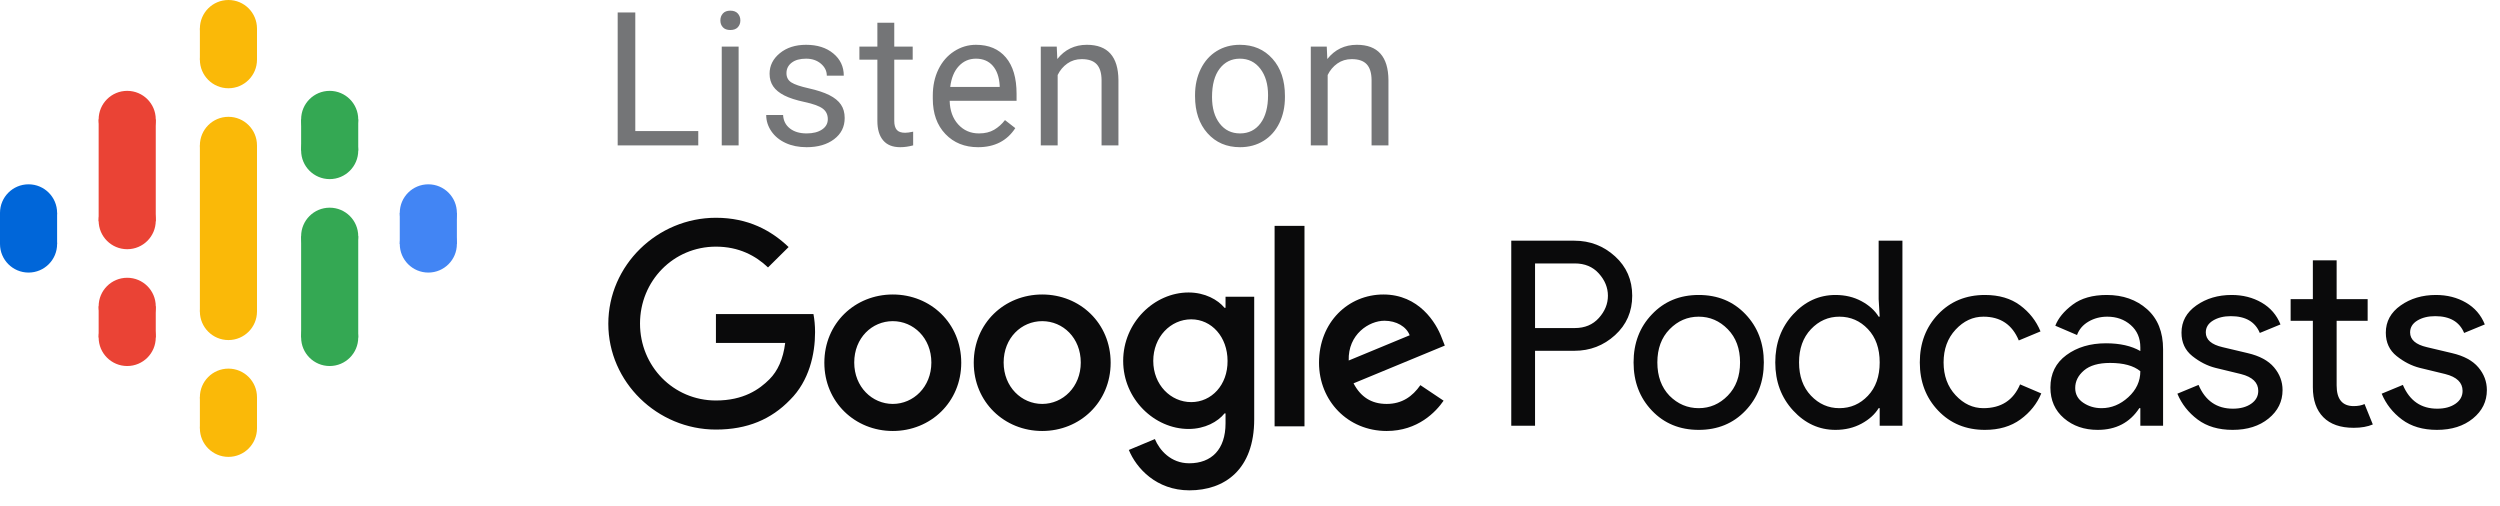 <svg width="237" height="48" viewBox="0 0 237 48" fill="none" xmlns="http://www.w3.org/2000/svg">
<path d="M18.949 13.781V20.345V22.968V29.531H24.363V22.968V20.345V13.781H18.949Z" fill="#FAB908"/>
<path d="M2.707 22.887C4.202 22.887 5.414 21.675 5.414 20.18C5.414 18.685 4.202 17.473 2.707 17.473C1.212 17.473 0 18.685 0 20.18C0 21.675 1.212 22.887 2.707 22.887Z" fill="#0066D9"/>
<path d="M2.707 25.84C4.202 25.84 5.414 24.628 5.414 23.133C5.414 21.638 4.202 20.426 2.707 20.426C1.212 20.426 0 21.638 0 23.133C0 24.628 1.212 25.84 2.707 25.84Z" fill="#0066D9"/>
<path d="M5.414 20.18H0V23.133H5.414V20.18Z" fill="#0066D9"/>
<path d="M40.605 25.84C42.1 25.84 43.312 24.628 43.312 23.133C43.312 21.638 42.1 20.426 40.605 20.426C39.11 20.426 37.898 21.638 37.898 23.133C37.898 24.628 39.11 25.84 40.605 25.84Z" fill="#4285F4"/>
<path d="M40.605 22.887C42.1 22.887 43.312 21.675 43.312 20.18C43.312 18.685 42.1 17.473 40.605 17.473C39.11 17.473 37.898 18.685 37.898 20.18C37.898 21.675 39.11 22.887 40.605 22.887Z" fill="#4285F4"/>
<path d="M37.898 23.133H43.312V20.18H37.898V23.133Z" fill="#4285F4"/>
<path d="M12.059 31.746C13.554 31.746 14.766 30.534 14.766 29.039C14.766 27.544 13.554 26.332 12.059 26.332C10.563 26.332 9.352 27.544 9.352 29.039C9.352 30.534 10.563 31.746 12.059 31.746Z" fill="#EA4335"/>
<path d="M12.059 34.699C13.554 34.699 14.766 33.487 14.766 31.992C14.766 30.497 13.554 29.285 12.059 29.285C10.563 29.285 9.352 30.497 9.352 31.992C9.352 33.487 10.563 34.699 12.059 34.699Z" fill="#EA4335"/>
<path d="M14.766 29.039H9.352V31.992H14.766V29.039Z" fill="#EA4335"/>
<path d="M12.059 14.027C13.554 14.027 14.766 12.815 14.766 11.32C14.766 9.825 13.554 8.613 12.059 8.613C10.563 8.613 9.352 9.825 9.352 11.32C9.352 12.815 10.563 14.027 12.059 14.027Z" fill="#EA4335"/>
<path d="M12.059 23.625C13.554 23.625 14.766 22.413 14.766 20.918C14.766 19.423 13.554 18.211 12.059 18.211C10.563 18.211 9.352 19.423 9.352 20.918C9.352 22.413 10.563 23.625 12.059 23.625Z" fill="#EA4335"/>
<path d="M14.766 11.32H9.352V20.98H14.766V11.32Z" fill="#EA4335"/>
<path d="M31.254 16.98C32.749 16.98 33.961 15.768 33.961 14.273C33.961 12.778 32.749 11.566 31.254 11.566C29.759 11.566 28.547 12.778 28.547 14.273C28.547 15.768 29.759 16.98 31.254 16.98Z" fill="#34A853"/>
<path d="M31.254 14.027C32.749 14.027 33.961 12.815 33.961 11.32C33.961 9.825 32.749 8.613 31.254 8.613C29.759 8.613 28.547 9.825 28.547 11.32C28.547 12.815 29.759 14.027 31.254 14.027Z" fill="#34A853"/>
<path d="M28.547 14.273H33.961V11.32H28.547V14.273Z" fill="#34A853"/>
<path d="M21.656 8.367C23.151 8.367 24.363 7.155 24.363 5.66C24.363 4.165 23.151 2.953 21.656 2.953C20.161 2.953 18.949 4.165 18.949 5.66C18.949 7.155 20.161 8.367 21.656 8.367Z" fill="#FAB908"/>
<path d="M21.656 5.414C23.151 5.414 24.363 4.202 24.363 2.707C24.363 1.212 23.151 0 21.656 0C20.161 0 18.949 1.212 18.949 2.707C18.949 4.202 20.161 5.414 21.656 5.414Z" fill="#FAB908"/>
<path d="M18.949 5.66L24.363 5.66V2.707L18.949 2.707V5.66Z" fill="#FAB908"/>
<path d="M21.656 43.312C23.151 43.312 24.363 42.1 24.363 40.605C24.363 39.11 23.151 37.898 21.656 37.898C20.161 37.898 18.949 39.11 18.949 40.605C18.949 42.1 20.161 43.312 21.656 43.312Z" fill="#FAB908"/>
<path d="M21.656 40.359C23.151 40.359 24.363 39.147 24.363 37.652C24.363 36.157 23.151 34.945 21.656 34.945C20.161 34.945 18.949 36.157 18.949 37.652C18.949 39.147 20.161 40.359 21.656 40.359Z" fill="#FAB908"/>
<path d="M18.949 40.605H24.363V37.652H18.949V40.605Z" fill="#FAB908"/>
<path d="M31.254 34.699C32.749 34.699 33.961 33.487 33.961 31.992C33.961 30.497 32.749 29.285 31.254 29.285C29.759 29.285 28.547 30.497 28.547 31.992C28.547 33.487 29.759 34.699 31.254 34.699Z" fill="#34A853"/>
<path d="M31.254 25.102C32.749 25.102 33.961 23.89 33.961 22.395C33.961 20.899 32.749 19.688 31.254 19.688C29.759 19.688 28.547 20.899 28.547 22.395C28.547 23.89 29.759 25.102 31.254 25.102Z" fill="#34A853"/>
<path d="M28.547 31.992H33.961V22.395H28.547V31.992Z" fill="#34A853"/>
<path d="M21.656 16.488C23.151 16.488 24.363 15.276 24.363 13.781C24.363 12.286 23.151 11.074 21.656 11.074C20.161 11.074 18.949 12.286 18.949 13.781C18.949 15.276 20.161 16.488 21.656 16.488Z" fill="#FAB908"/>
<path d="M21.656 32.238C23.151 32.238 24.363 31.026 24.363 29.531C24.363 28.036 23.151 26.824 21.656 26.824C20.161 26.824 18.949 28.036 18.949 29.531C18.949 31.026 20.161 32.238 21.656 32.238Z" fill="#FAB908"/>
<path fill-rule="evenodd" clip-rule="evenodd" d="M145.522 40.36H143.268V22.818H149.246C150.732 22.818 152.018 23.312 153.105 24.3C154.191 25.288 154.734 26.534 154.734 28.036C154.734 29.539 154.191 30.784 153.105 31.773C152.018 32.761 150.732 33.255 149.246 33.255H145.522V40.36ZM145.522 31.099H149.295C150.242 31.099 151.002 30.78 151.573 30.143C152.145 29.506 152.431 28.804 152.431 28.036C152.431 27.269 152.145 26.566 151.573 25.929C151.002 25.292 150.242 24.974 149.295 24.974H145.522V31.099ZM156.603 29.8C157.762 28.575 159.241 27.963 161.037 27.963C162.834 27.963 164.312 28.571 165.472 29.788C166.631 31.005 167.211 32.528 167.211 34.357C167.211 36.187 166.631 37.71 165.472 38.927C164.312 40.144 162.834 40.752 161.037 40.752C159.241 40.752 157.762 40.144 156.603 38.927C155.443 37.71 154.863 36.187 154.863 34.357C154.863 32.528 155.443 31.009 156.603 29.8ZM158.269 37.518C159.053 38.302 159.976 38.694 161.037 38.694C162.099 38.694 163.018 38.298 163.793 37.506C164.569 36.713 164.957 35.664 164.957 34.357C164.957 33.051 164.569 32.001 163.793 31.209C163.018 30.417 162.099 30.021 161.037 30.021C159.976 30.021 159.057 30.417 158.281 31.209C157.505 32.001 157.117 33.051 157.117 34.357C157.117 35.664 157.501 36.718 158.269 37.518ZM174.005 40.752C172.453 40.752 171.114 40.139 169.987 38.914C168.86 37.689 168.296 36.17 168.296 34.357C168.296 32.544 168.86 31.025 169.987 29.8C171.114 28.575 172.453 27.963 174.005 27.963C174.919 27.963 175.74 28.159 176.467 28.551C177.194 28.943 177.737 29.433 178.096 30.021H178.194L178.096 28.355V22.818H180.35V40.36H178.194V38.694H178.096C177.737 39.282 177.194 39.772 176.467 40.164C175.74 40.556 174.919 40.752 174.005 40.752ZM174.372 38.694C175.434 38.694 176.336 38.302 177.079 37.518C177.823 36.734 178.194 35.68 178.194 34.357C178.194 33.034 177.823 31.981 177.079 31.197C176.336 30.413 175.434 30.021 174.372 30.021C173.327 30.021 172.428 30.417 171.677 31.209C170.926 32.001 170.55 33.051 170.55 34.357C170.55 35.664 170.926 36.713 171.677 37.506C172.428 38.298 173.327 38.694 174.372 38.694ZM188.172 40.752C186.376 40.752 184.898 40.144 183.738 38.927C182.578 37.71 181.998 36.187 181.998 34.357C181.998 32.528 182.578 31.005 183.738 29.788C184.898 28.571 186.376 27.963 188.172 27.963C189.512 27.963 190.622 28.29 191.504 28.943C192.386 29.596 193.032 30.421 193.44 31.417L191.382 32.275C190.761 30.772 189.643 30.021 188.026 30.021C187.029 30.021 186.151 30.429 185.392 31.246C184.632 32.062 184.252 33.1 184.252 34.357C184.252 35.615 184.632 36.652 185.392 37.469C186.151 38.285 187.029 38.694 188.026 38.694C189.708 38.694 190.867 37.943 191.504 36.44L193.513 37.297C193.105 38.277 192.448 39.098 191.541 39.76C190.635 40.421 189.512 40.752 188.172 40.752ZM198.861 40.752C197.587 40.752 196.522 40.384 195.664 39.649C194.807 38.914 194.378 37.943 194.378 36.734C194.378 35.427 194.884 34.402 195.897 33.659C196.91 32.916 198.159 32.544 199.645 32.544C200.968 32.544 202.055 32.789 202.904 33.279V32.936C202.904 32.054 202.602 31.348 201.997 30.817C201.393 30.286 200.65 30.021 199.768 30.021C199.115 30.021 198.522 30.176 197.992 30.486C197.461 30.797 197.097 31.221 196.901 31.76L194.843 30.878C195.121 30.16 195.668 29.494 196.485 28.882C197.302 28.269 198.38 27.963 199.719 27.963C201.254 27.963 202.528 28.412 203.541 29.31C204.554 30.209 205.06 31.474 205.06 33.108V40.36H202.904V38.694H202.806C201.908 40.066 200.593 40.752 198.861 40.752ZM199.229 38.694C200.16 38.694 201.005 38.347 201.765 37.653C202.524 36.958 202.904 36.138 202.904 35.19C202.267 34.668 201.311 34.406 200.037 34.406C198.943 34.406 198.118 34.643 197.563 35.117C197.008 35.59 196.73 36.146 196.73 36.783C196.73 37.371 196.983 37.836 197.489 38.179C197.996 38.522 198.576 38.694 199.229 38.694ZM211.657 40.752C210.318 40.752 209.211 40.425 208.338 39.772C207.464 39.118 206.823 38.302 206.414 37.322L208.423 36.489C209.06 37.992 210.146 38.743 211.682 38.743C212.384 38.743 212.96 38.588 213.409 38.277C213.858 37.967 214.083 37.559 214.083 37.052C214.083 36.268 213.536 35.737 212.441 35.46L210.016 34.872C209.248 34.676 208.521 34.304 207.835 33.757C207.149 33.21 206.806 32.471 206.806 31.54C206.806 30.478 207.276 29.617 208.215 28.955C209.154 28.294 210.269 27.963 211.559 27.963C212.621 27.963 213.568 28.204 214.401 28.686C215.234 29.168 215.83 29.858 216.19 30.756L214.23 31.564C213.789 30.503 212.874 29.972 211.486 29.972C210.816 29.972 210.253 30.111 209.795 30.388C209.338 30.666 209.109 31.042 209.109 31.515C209.109 32.201 209.64 32.667 210.702 32.912L213.078 33.475C214.205 33.737 215.038 34.186 215.577 34.823C216.116 35.46 216.386 36.178 216.386 36.979C216.386 38.057 215.945 38.955 215.063 39.674C214.181 40.392 213.046 40.752 211.657 40.752ZM223.13 40.556C221.872 40.556 220.913 40.221 220.251 39.551C219.59 38.882 219.259 37.934 219.259 36.709V30.413H217.152V28.355H219.259V24.68H221.513V28.355H224.453V30.413H221.513V36.538C221.513 37.844 222.052 38.498 223.13 38.498C223.539 38.498 223.882 38.432 224.159 38.302L224.943 40.237C224.453 40.45 223.849 40.556 223.13 40.556ZM231.026 40.752C229.687 40.752 228.58 40.425 227.706 39.772C226.832 39.118 226.191 38.302 225.783 37.322L227.792 36.489C228.429 37.992 229.515 38.743 231.051 38.743C231.753 38.743 232.329 38.588 232.778 38.277C233.227 37.967 233.452 37.559 233.452 37.052C233.452 36.268 232.904 35.737 231.81 35.46L229.385 34.872C228.617 34.676 227.89 34.304 227.204 33.757C226.518 33.21 226.175 32.471 226.175 31.54C226.175 30.478 226.645 29.617 227.584 28.955C228.523 28.294 229.638 27.963 230.928 27.963C231.99 27.963 232.937 28.204 233.77 28.686C234.603 29.168 235.199 29.858 235.559 30.756L233.599 31.564C233.158 30.503 232.243 29.972 230.855 29.972C230.185 29.972 229.621 30.111 229.164 30.388C228.707 30.666 228.478 31.042 228.478 31.515C228.478 32.201 229.009 32.667 230.071 32.912L232.447 33.475C233.574 33.737 234.407 34.186 234.946 34.823C235.485 35.46 235.755 36.178 235.755 36.979C235.755 38.057 235.314 38.955 234.432 39.674C233.55 40.392 232.414 40.752 231.026 40.752Z" fill="#0A0A0B"/>
<path d="M57.668 30.693C57.668 25.143 62.319 20.645 67.87 20.645C70.932 20.645 73.115 21.85 74.76 23.42L72.808 25.353C71.641 24.243 70.052 23.382 67.87 23.382C63.831 23.382 60.673 26.636 60.673 30.674C60.673 34.713 63.831 37.967 67.87 37.967C70.492 37.967 71.985 36.914 72.942 35.957C73.727 35.172 74.244 34.043 74.435 32.512H67.87V29.775H77.115C77.21 30.272 77.268 30.846 77.268 31.497C77.268 33.565 76.713 36.11 74.894 37.909C73.115 39.747 70.856 40.723 67.87 40.723C62.319 40.723 57.668 36.225 57.668 30.693ZM84.637 27.918C88.216 27.918 91.126 30.636 91.126 34.388C91.126 38.12 88.216 40.857 84.637 40.857C81.058 40.857 78.148 38.12 78.148 34.388C78.148 30.636 81.058 27.918 84.637 27.918ZM84.637 38.292C86.59 38.292 88.293 36.684 88.293 34.368C88.293 32.033 86.59 30.445 84.637 30.445C82.666 30.445 80.981 32.033 80.981 34.368C80.981 36.684 82.685 38.292 84.637 38.292ZM98.801 27.918C102.38 27.918 105.29 30.636 105.29 34.388C105.29 38.12 102.38 40.857 98.801 40.857C95.222 40.857 92.312 38.12 92.312 34.388C92.312 30.636 95.222 27.918 98.801 27.918ZM98.801 38.292C100.754 38.292 102.457 36.684 102.457 34.368C102.457 32.033 100.773 30.445 98.801 30.445C96.83 30.445 95.145 32.033 95.145 34.368C95.145 36.684 96.849 38.292 98.801 38.292ZM116.181 28.128H118.899V39.747C118.899 44.532 116.085 46.484 112.755 46.484C109.616 46.484 107.721 44.379 107.013 42.656L109.482 41.623C109.922 42.675 110.994 43.919 112.736 43.919C114.86 43.919 116.181 42.599 116.181 40.13V39.192H116.085C115.454 39.977 114.229 40.666 112.678 40.666C109.443 40.666 106.477 37.833 106.477 34.215C106.477 30.559 109.443 27.727 112.678 27.727C114.229 27.727 115.454 28.416 116.085 29.181H116.181V28.128ZM112.927 38.12C114.86 38.12 116.391 36.493 116.372 34.215C116.372 31.938 114.86 30.272 112.927 30.272C110.975 30.272 109.329 31.938 109.329 34.215C109.329 36.474 110.975 38.12 112.927 38.12ZM120.832 40.417V21.41H123.665V40.417H120.832ZM131.455 38.292C132.91 38.292 133.905 37.584 134.652 36.512L136.853 37.986C136.125 39.039 134.422 40.857 131.455 40.857C127.78 40.857 125.043 38.005 125.043 34.388C125.043 30.54 127.818 27.918 131.149 27.918C134.498 27.918 136.145 30.578 136.68 32.033L136.968 32.761L128.316 36.34C128.986 37.622 130 38.292 131.455 38.292ZM131.245 30.406C129.79 30.406 127.78 31.689 127.857 34.177L133.637 31.784C133.331 30.961 132.374 30.406 131.245 30.406Z" fill="#0A0A0B"/>
<path fill-rule="evenodd" clip-rule="evenodd" d="M60.226 12.423H66.196V13.781H58.556V1.184H60.226V12.423ZM70.021 13.781H68.421V4.42H70.021V13.781ZM68.291 1.937C68.291 1.677 68.37 1.458 68.529 1.279C68.688 1.101 68.923 1.011 69.234 1.011C69.546 1.011 69.782 1.101 69.944 1.279C70.105 1.458 70.186 1.677 70.186 1.937C70.186 2.197 70.105 2.413 69.944 2.586C69.782 2.759 69.546 2.845 69.234 2.845C68.923 2.845 68.688 2.759 68.529 2.586C68.37 2.413 68.291 2.197 68.291 1.937ZM78.476 11.298C78.476 10.866 78.313 10.53 77.987 10.29C77.661 10.051 77.093 9.845 76.283 9.672C75.472 9.499 74.829 9.291 74.353 9.049C73.877 8.806 73.526 8.518 73.298 8.184C73.07 7.849 72.956 7.451 72.956 6.99C72.956 6.222 73.281 5.574 73.929 5.043C74.578 4.512 75.407 4.247 76.417 4.247C77.478 4.247 78.339 4.521 78.999 5.069C79.66 5.617 79.99 6.318 79.99 7.171H78.381C78.381 6.733 78.195 6.355 77.823 6.038C77.451 5.721 76.982 5.562 76.417 5.562C75.834 5.562 75.379 5.689 75.05 5.943C74.721 6.197 74.557 6.528 74.557 6.938C74.557 7.324 74.71 7.615 75.015 7.811C75.321 8.008 75.873 8.195 76.672 8.374C77.471 8.553 78.118 8.766 78.614 9.014C79.11 9.262 79.478 9.561 79.717 9.91C79.957 10.258 80.076 10.684 80.076 11.186C80.076 12.022 79.742 12.693 79.073 13.197C78.404 13.702 77.536 13.954 76.469 13.954C75.719 13.954 75.056 13.822 74.479 13.556C73.902 13.291 73.451 12.92 73.125 12.444C72.799 11.969 72.636 11.454 72.636 10.9H74.237C74.265 11.437 74.48 11.862 74.881 12.176C75.282 12.491 75.811 12.648 76.469 12.648C77.074 12.648 77.56 12.525 77.927 12.28C78.293 12.035 78.476 11.708 78.476 11.298ZM84.776 2.153V4.42H86.524V5.657H84.776V11.463C84.776 11.837 84.854 12.119 85.01 12.306C85.165 12.493 85.431 12.587 85.806 12.587C85.99 12.587 86.244 12.553 86.567 12.483V13.781C86.146 13.896 85.736 13.954 85.338 13.954C84.623 13.954 84.084 13.738 83.721 13.305C83.357 12.873 83.175 12.258 83.175 11.463V5.657H81.471V4.42H83.175V2.153H84.776ZM92.72 13.954C91.451 13.954 90.419 13.537 89.623 12.704C88.827 11.871 88.429 10.756 88.429 9.36V9.066C88.429 8.137 88.606 7.308 88.961 6.579C89.316 5.849 89.812 5.278 90.449 4.866C91.086 4.453 91.777 4.247 92.521 4.247C93.738 4.247 94.684 4.648 95.359 5.45C96.034 6.251 96.371 7.399 96.371 8.893V9.559H90.029C90.052 10.482 90.322 11.227 90.838 11.796C91.355 12.364 92.011 12.648 92.807 12.648C93.372 12.648 93.851 12.533 94.243 12.302C94.635 12.071 94.978 11.765 95.272 11.385L96.25 12.146C95.466 13.351 94.289 13.954 92.72 13.954ZM92.521 5.562C91.875 5.562 91.333 5.797 90.895 6.267C90.456 6.737 90.185 7.396 90.081 8.244H94.771V8.123C94.724 7.31 94.505 6.68 94.113 6.233C93.721 5.786 93.19 5.562 92.521 5.562ZM100.18 4.42L100.232 5.597C100.947 4.697 101.881 4.247 103.035 4.247C105.013 4.247 106.011 5.363 106.028 7.595V13.781H104.428V7.587C104.422 6.912 104.268 6.413 103.965 6.09C103.662 5.767 103.19 5.605 102.55 5.605C102.031 5.605 101.575 5.744 101.183 6.021C100.791 6.297 100.485 6.661 100.266 7.111V13.781H98.666V4.42H100.18ZM113.29 9.014C113.29 8.097 113.471 7.272 113.831 6.54C114.192 5.807 114.693 5.242 115.337 4.844C115.98 4.446 116.714 4.247 117.538 4.247C118.813 4.247 119.844 4.688 120.631 5.571C121.419 6.453 121.812 7.627 121.812 9.092V9.204C121.812 10.116 121.638 10.933 121.289 11.657C120.94 12.381 120.441 12.945 119.792 13.349C119.143 13.752 118.398 13.954 117.556 13.954C116.287 13.954 115.259 13.513 114.471 12.63C113.684 11.748 113.29 10.58 113.29 9.127V9.014ZM114.9 9.204C114.9 10.243 115.14 11.076 115.622 11.705C116.104 12.334 116.748 12.648 117.556 12.648C118.369 12.648 119.015 12.329 119.494 11.692C119.972 11.054 120.212 10.162 120.212 9.014C120.212 7.987 119.968 7.155 119.481 6.518C118.993 5.881 118.346 5.562 117.538 5.562C116.748 5.562 116.111 5.876 115.626 6.505C115.142 7.134 114.9 8.034 114.9 9.204ZM125.777 4.42L125.829 5.597C126.544 4.697 127.478 4.247 128.632 4.247C130.61 4.247 131.608 5.363 131.625 7.595V13.781H130.025V7.587C130.019 6.912 129.865 6.413 129.562 6.09C129.259 5.767 128.787 5.605 128.147 5.605C127.628 5.605 127.172 5.744 126.78 6.021C126.388 6.297 126.082 6.661 125.863 7.111V13.781H124.263V4.42H125.777Z" fill="#747577"/>
</svg>
